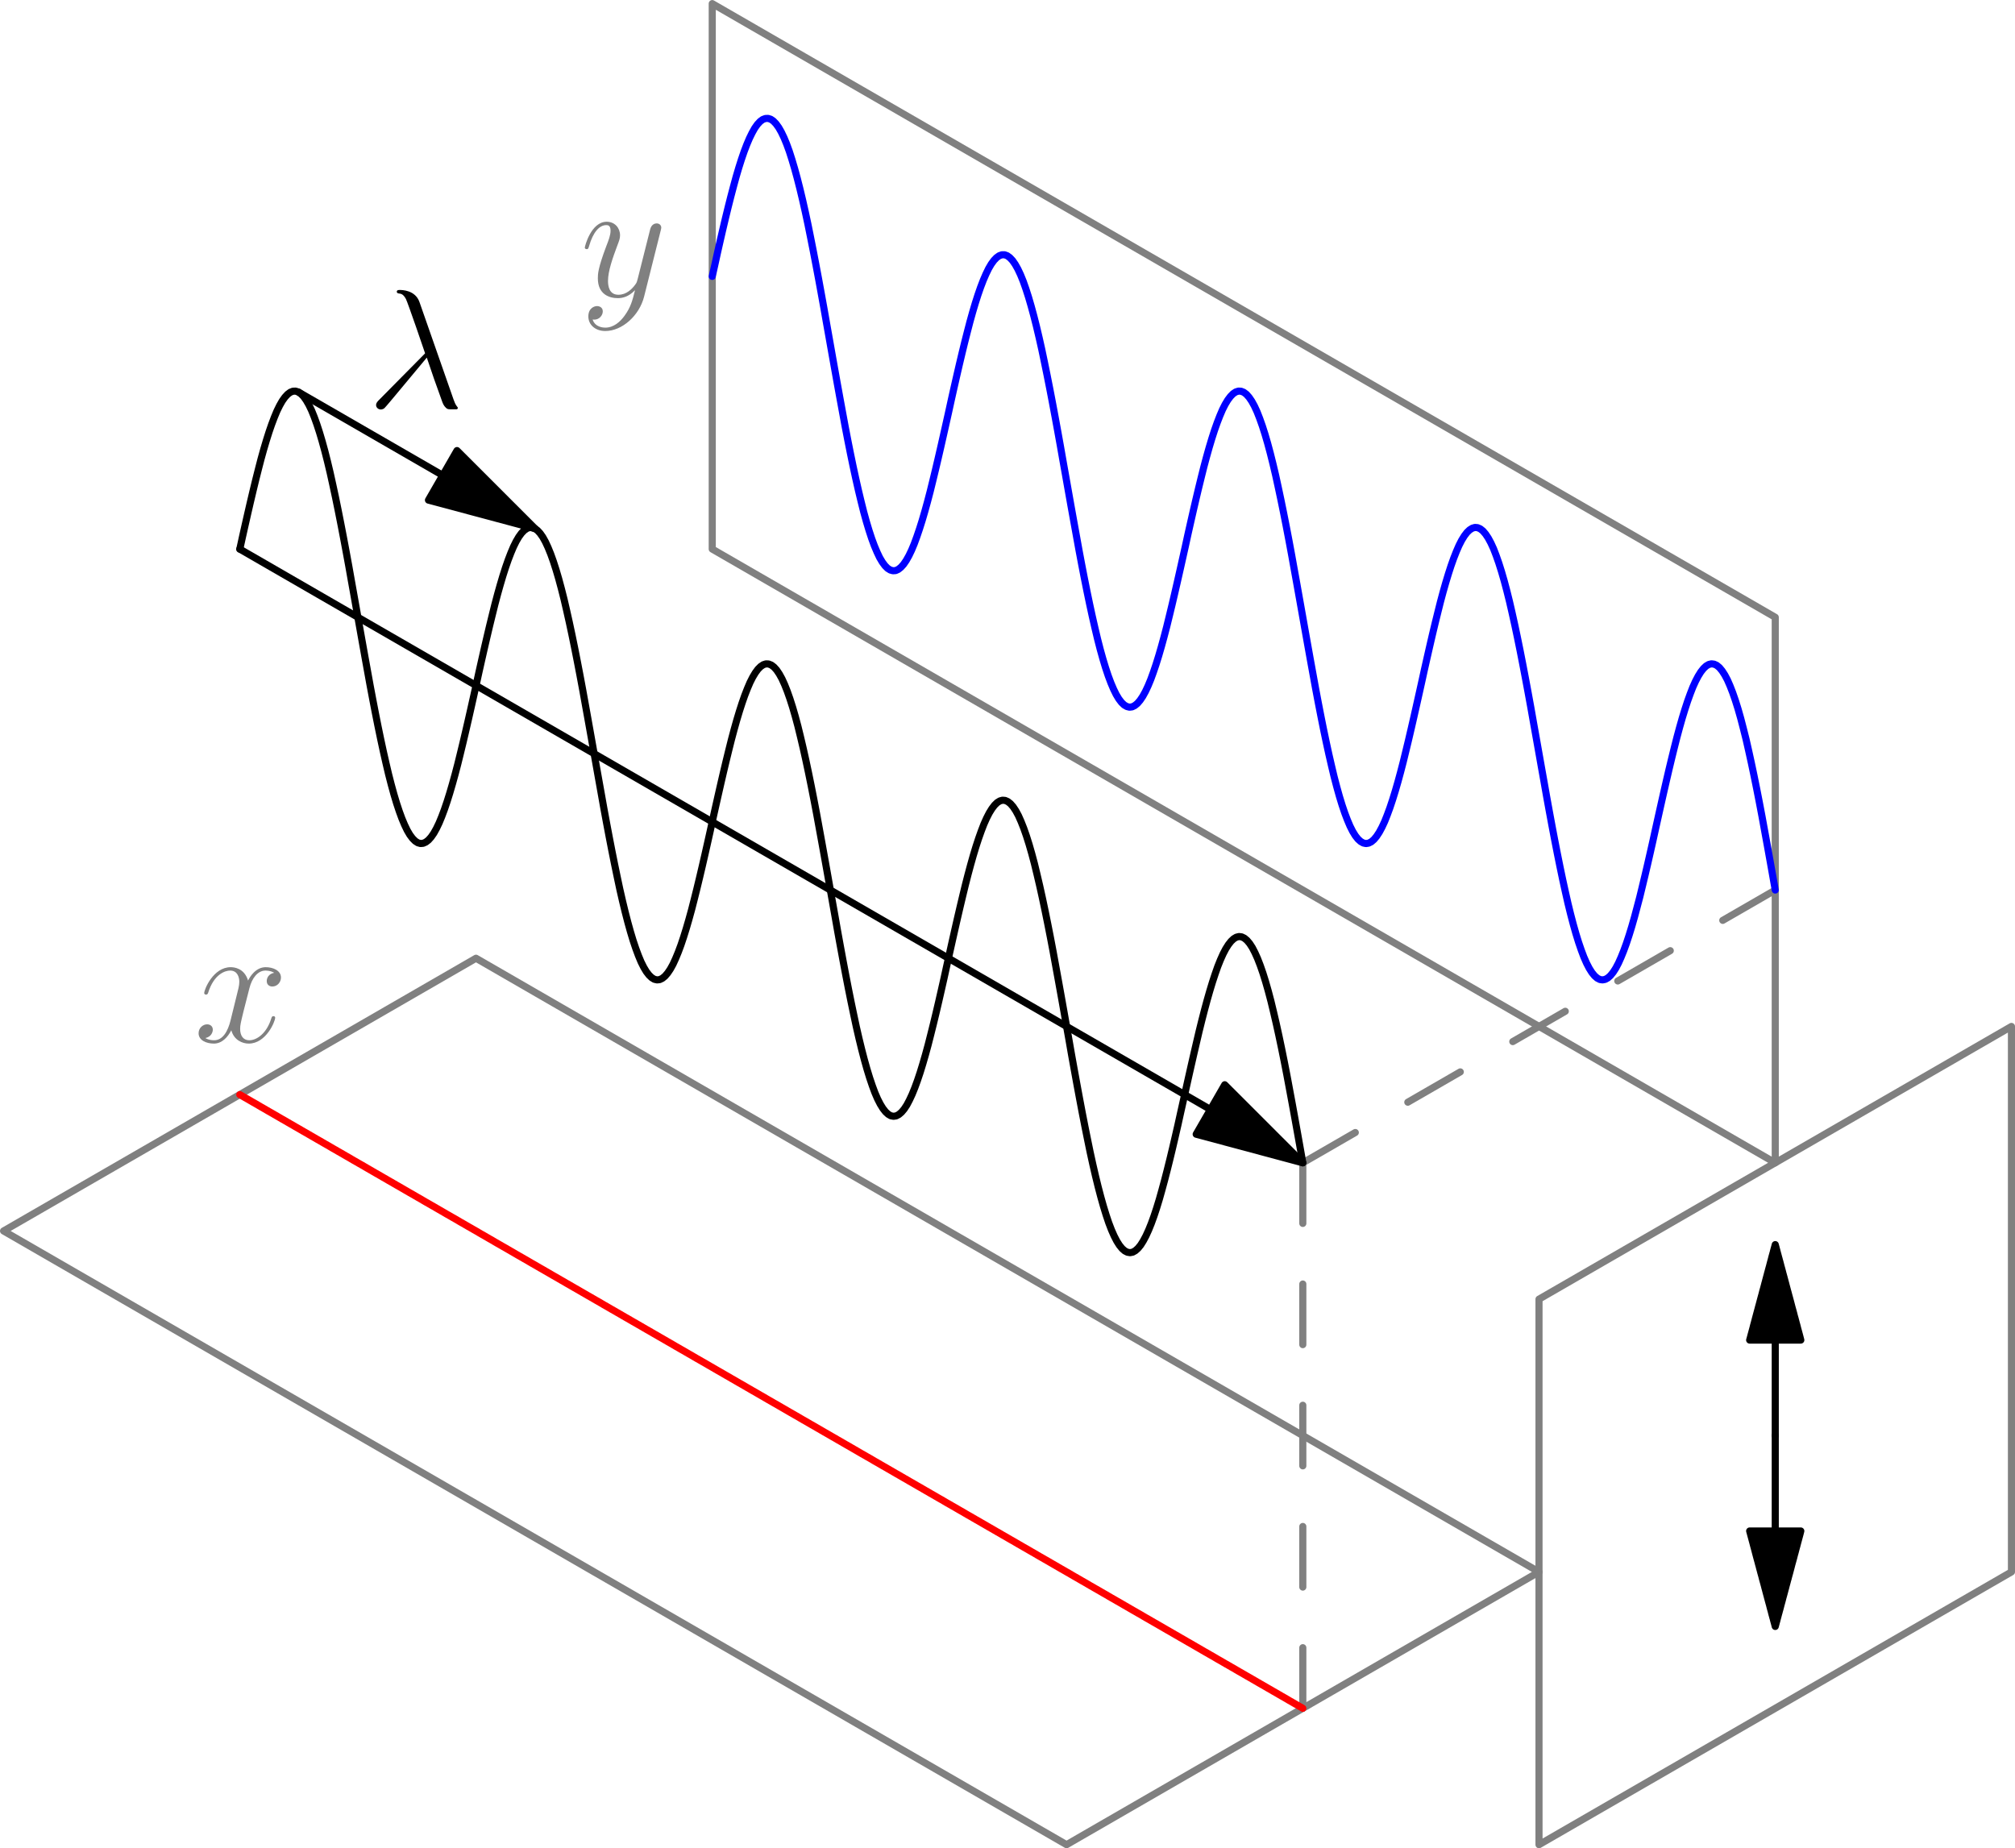 <?xml version="1.0" encoding="UTF-8"?>
<svg xmlns="http://www.w3.org/2000/svg" xmlns:xlink="http://www.w3.org/1999/xlink" width="141.73pt" height="130.01pt" viewBox="0 0 141.73 130.01" version="1.1">
<defs>
<clipPath id="clip1">
  <path d="M 0 67 L 109 67 L 109 130.012 L 0 130.012 Z M 0 67 "/>
</clipPath>
<clipPath id="clip2">
  <path d="M 108 71 L 141.73 71 L 141.73 130.012 L 108 130.012 Z M 108 71 "/>
</clipPath>
</defs>
<g id="surface1">
<path style="fill:none;stroke-width:5;stroke-linecap:round;stroke-linejoin:round;stroke:rgb(50%,50%,50%);stroke-opacity:1;stroke-miterlimit:10;" d="M 500.977 913.85 L 1248.672 482.131 L 1248.672 865.881 L 500.977 1297.561 Z M 500.977 913.85 " transform="matrix(0.1,0,0,-0.1,0,130.01)"/>
<g clip-path="url(#clip1)" clip-rule="nonzero">
<path style="fill:none;stroke-width:5;stroke-linecap:round;stroke-linejoin:round;stroke:rgb(50%,50%,50%);stroke-opacity:1;stroke-miterlimit:10;" d="M 334.805 626.038 L 1082.5 194.358 L 750.195 2.483 L 2.5 434.202 Z M 334.805 626.038 " transform="matrix(0.1,0,0,-0.1,0,130.01)"/>
</g>
<path style="fill:none;stroke-width:5;stroke-linecap:round;stroke-linejoin:round;stroke:rgb(50%,50%,50%);stroke-opacity:1;stroke-dasharray:42.636,42.636;stroke-miterlimit:10;" d="M 916.367 98.42 L 916.367 482.131 " transform="matrix(0.1,0,0,-0.1,0,130.01)"/>
<path style="fill:none;stroke-width:5;stroke-linecap:round;stroke-linejoin:round;stroke:rgb(50%,50%,50%);stroke-opacity:1;stroke-dasharray:42.636,42.636;stroke-miterlimit:10;" d="M 1248.672 674.006 L 916.367 482.131 " transform="matrix(0.1,0,0,-0.1,0,130.01)"/>
<path style="fill:none;stroke-width:5;stroke-linecap:round;stroke-linejoin:round;stroke:rgb(0%,0%,0%);stroke-opacity:1;stroke-miterlimit:10;" d="M 311.406 965.725 L 210.195 1024.162 " transform="matrix(0.1,0,0,-0.1,0,130.01)"/>
<path style="fill-rule:nonzero;fill:rgb(0%,0%,0%);fill-opacity:1;stroke-width:5;stroke-linecap:round;stroke-linejoin:round;stroke:rgb(0%,0%,0%);stroke-opacity:1;stroke-miterlimit:10;" d="M 376.367 928.225 L 321.445 983.147 L 301.367 948.303 Z M 376.367 928.225 " transform="matrix(0.1,0,0,-0.1,0,130.01)"/>
<path style=" stroke:none;fill-rule:nonzero;fill:rgb(0%,0%,0%);fill-opacity:1;" d="M 29.504 21.246 C 29.207 20.398 28.266 20.398 28.113 20.398 C 28.039 20.398 27.91 20.398 27.91 20.52 C 27.91 20.613 27.98 20.625 28.039 20.641 C 28.219 20.66 28.363 20.688 28.551 21.031 C 28.672 21.258 29.898 24.824 29.898 24.848 C 29.898 24.859 29.887 24.871 29.793 24.965 L 26.691 28.102 C 26.551 28.242 26.453 28.34 26.453 28.496 C 26.453 28.66 26.598 28.805 26.789 28.805 C 26.836 28.805 26.965 28.781 27.039 28.711 C 27.23 28.531 28.934 26.445 30.02 25.156 C 30.328 26.086 30.711 27.184 31.078 28.184 C 31.141 28.363 31.199 28.531 31.367 28.688 C 31.484 28.793 31.508 28.793 31.844 28.793 L 32.07 28.793 C 32.117 28.793 32.199 28.793 32.199 28.695 C 32.199 28.648 32.188 28.637 32.141 28.59 C 32.035 28.461 31.949 28.242 31.902 28.102 L 29.504 21.246 "/>
<path style=" stroke:none;fill-rule:nonzero;fill:rgb(50%,50%,50%);fill-opacity:1;" d="M 19.285 68.43 C 18.902 68.5 18.762 68.785 18.762 69.012 C 18.762 69.301 18.988 69.395 19.152 69.395 C 19.512 69.395 19.762 69.086 19.762 68.762 C 19.762 68.262 19.191 68.035 18.691 68.035 C 17.961 68.035 17.559 68.75 17.449 68.977 C 17.176 68.082 16.438 68.035 16.223 68.035 C 15.004 68.035 14.363 69.598 14.363 69.859 C 14.363 69.906 14.41 69.965 14.492 69.965 C 14.59 69.965 14.613 69.895 14.637 69.848 C 15.043 68.523 15.84 68.273 16.188 68.273 C 16.723 68.273 16.832 68.777 16.832 69.062 C 16.832 69.324 16.758 69.598 16.613 70.168 L 16.211 71.801 C 16.031 72.52 15.684 73.176 15.055 73.176 C 14.996 73.176 14.695 73.176 14.445 73.02 C 14.875 72.934 14.969 72.578 14.969 72.434 C 14.969 72.195 14.793 72.055 14.566 72.055 C 14.277 72.055 13.969 72.305 13.969 72.684 C 13.969 73.184 14.527 73.41 15.043 73.41 C 15.613 73.41 16.02 72.957 16.27 72.473 C 16.461 73.176 17.059 73.41 17.496 73.41 C 18.715 73.41 19.355 71.852 19.355 71.59 C 19.355 71.527 19.309 71.48 19.238 71.48 C 19.129 71.48 19.117 71.543 19.082 71.637 C 18.762 72.684 18.07 73.176 17.535 73.176 C 17.117 73.176 16.891 72.863 16.891 72.375 C 16.891 72.113 16.938 71.922 17.129 71.137 L 17.543 69.516 C 17.723 68.801 18.129 68.273 18.676 68.273 C 18.699 68.273 19.035 68.273 19.285 68.43 "/>
<path style=" stroke:none;fill-rule:nonzero;fill:rgb(50%,50%,50%);fill-opacity:1;" d="M 43.945 22.188 C 43.625 22.641 43.16 23.047 42.574 23.047 C 42.434 23.047 41.859 23.023 41.684 22.477 C 41.719 22.484 41.777 22.484 41.801 22.484 C 42.16 22.484 42.398 22.176 42.398 21.902 C 42.398 21.629 42.172 21.531 41.992 21.531 C 41.801 21.531 41.383 21.676 41.383 22.258 C 41.383 22.867 41.895 23.285 42.574 23.285 C 43.77 23.285 44.973 22.188 45.305 20.863 L 46.473 16.215 C 46.484 16.156 46.512 16.086 46.512 16.016 C 46.512 15.836 46.367 15.715 46.188 15.715 C 46.082 15.715 45.832 15.762 45.734 16.121 L 44.852 19.625 C 44.793 19.84 44.793 19.863 44.699 19.996 C 44.461 20.328 44.066 20.734 43.496 20.734 C 42.824 20.734 42.766 20.078 42.766 19.758 C 42.766 19.074 43.09 18.16 43.41 17.301 C 43.543 16.953 43.613 16.785 43.613 16.551 C 43.613 16.047 43.254 15.598 42.672 15.598 C 41.574 15.598 41.133 17.324 41.133 17.422 C 41.133 17.469 41.184 17.527 41.266 17.527 C 41.371 17.527 41.383 17.48 41.434 17.312 C 41.719 16.312 42.172 15.836 42.637 15.836 C 42.742 15.836 42.945 15.836 42.945 16.227 C 42.945 16.535 42.816 16.883 42.637 17.336 C 42.051 18.898 42.051 19.293 42.051 19.578 C 42.051 20.711 42.863 20.973 43.457 20.973 C 43.805 20.973 44.234 20.863 44.652 20.422 L 44.66 20.438 C 44.484 21.141 44.363 21.605 43.945 22.188 "/>
<path style="fill:none;stroke-width:5;stroke-linecap:round;stroke-linejoin:round;stroke:rgb(100%,0%,0%);stroke-opacity:1;stroke-miterlimit:10;" d="M 168.672 530.1 L 170.508 529.045 L 172.383 527.952 L 174.258 526.897 L 178.008 524.709 L 179.883 523.655 L 181.758 522.561 L 183.594 521.467 L 185.469 520.413 L 189.219 518.225 L 191.094 517.17 L 192.969 516.077 L 194.805 515.022 L 198.555 512.834 L 200.43 511.78 L 204.18 509.592 L 206.055 508.538 L 207.891 507.444 L 209.766 506.389 L 213.516 504.202 L 215.391 503.147 L 219.141 500.959 L 220.977 499.905 L 222.852 498.811 L 224.727 497.756 L 228.477 495.569 L 230.352 494.514 L 232.227 493.42 L 234.062 492.327 L 235.938 491.272 L 237.812 490.178 L 239.688 489.123 L 243.438 486.936 L 245.312 485.881 L 247.148 484.788 L 249.023 483.694 L 250.898 482.639 L 252.773 481.545 L 254.648 480.491 L 258.398 478.303 L 260.234 477.248 L 263.984 475.061 L 265.859 474.006 L 269.609 471.819 L 271.484 470.764 L 273.32 469.67 L 275.195 468.616 L 278.945 466.428 L 280.82 465.373 L 284.57 463.186 L 286.406 462.131 L 288.281 461.038 L 290.156 459.983 L 293.906 457.795 L 295.781 456.741 L 297.617 455.647 L 299.492 454.553 L 301.367 453.498 L 303.242 452.405 L 305.117 451.35 L 308.867 449.163 L 310.703 448.108 L 314.453 445.92 L 316.328 444.866 L 318.203 443.772 L 320.078 442.717 L 321.953 441.623 L 323.789 440.53 L 325.664 439.475 L 329.414 437.288 L 331.289 436.233 L 333.164 435.139 L 335.039 434.084 L 336.875 432.991 L 338.75 431.897 L 340.625 430.842 L 344.375 428.655 L 346.25 427.6 L 348.086 426.506 L 349.961 425.413 L 351.836 424.358 L 353.711 423.264 L 355.586 422.209 L 359.336 420.022 L 361.172 418.967 L 364.922 416.78 L 366.797 415.725 L 368.672 414.631 L 370.547 413.577 L 372.383 412.483 L 374.258 411.389 L 376.133 410.334 L 379.883 408.147 L 381.758 407.092 L 383.633 405.998 L 385.469 404.944 L 389.219 402.756 L 391.094 401.702 L 394.844 399.514 L 396.719 398.459 L 398.555 397.366 L 400.43 396.311 L 404.18 394.123 L 406.055 393.069 L 409.805 390.881 L 411.641 389.827 L 413.516 388.733 L 415.391 387.678 L 419.141 385.491 L 421.016 384.436 L 422.891 383.342 L 424.727 382.248 L 426.602 381.194 L 430.352 379.006 L 432.227 377.952 L 434.102 376.858 L 435.938 375.803 L 439.688 373.616 L 441.562 372.561 L 445.312 370.373 L 447.188 369.319 L 449.062 368.225 L 450.898 367.17 L 454.648 364.983 L 456.523 363.928 L 460.273 361.741 L 462.148 360.686 L 463.984 359.592 L 465.859 358.538 L 469.609 356.35 L 471.484 355.295 L 473.359 354.202 L 475.195 353.108 L 477.07 352.053 L 478.945 350.959 L 480.82 349.905 L 484.57 347.717 L 486.445 346.663 L 488.281 345.569 L 490.156 344.475 L 492.031 343.42 L 493.906 342.327 L 495.781 341.272 L 499.531 339.084 L 501.367 338.03 L 505.117 335.842 L 506.992 334.788 L 510.742 332.6 L 512.617 331.545 L 514.453 330.452 L 516.328 329.397 L 520.078 327.209 L 521.953 326.155 L 525.703 323.967 L 527.539 322.913 L 529.414 321.819 L 531.289 320.764 L 535.039 318.577 L 536.914 317.522 L 538.75 316.428 L 540.625 315.334 L 542.5 314.28 L 544.375 313.186 L 546.25 312.131 L 550 309.944 L 551.836 308.889 L 555.586 306.702 L 557.461 305.647 L 559.336 304.553 L 561.211 303.498 L 563.047 302.405 L 564.922 301.311 L 566.797 300.256 L 570.547 298.069 L 572.422 297.014 L 574.297 295.92 L 576.133 294.866 L 579.883 292.678 L 581.758 291.623 L 585.508 289.436 L 587.383 288.381 L 589.219 287.288 L 591.094 286.233 L 594.844 284.045 L 596.719 282.991 L 600.469 280.803 L 602.305 279.748 L 606.055 277.561 L 607.93 276.506 L 609.805 275.413 L 611.68 274.358 L 613.555 273.264 L 615.391 272.17 L 617.266 271.116 L 621.016 268.928 L 622.891 267.873 L 624.766 266.78 L 626.602 265.725 L 630.352 263.538 L 632.227 262.483 L 635.977 260.295 L 637.852 259.241 L 639.688 258.147 L 641.562 257.092 L 645.312 254.905 L 647.188 253.85 L 650.938 251.662 L 652.812 250.608 L 654.648 249.514 L 656.523 248.459 L 660.273 246.272 L 662.148 245.217 L 664.023 244.123 L 665.859 243.03 L 667.734 241.975 L 669.609 240.881 L 671.484 239.827 L 675.234 237.639 L 677.109 236.584 L 678.945 235.491 L 680.82 234.397 L 682.695 233.342 L 686.445 231.155 L 688.32 230.1 L 690.195 229.006 L 692.031 227.952 L 695.781 225.764 L 697.656 224.709 L 701.406 222.522 L 703.281 221.467 L 705.117 220.373 L 706.992 219.319 L 710.742 217.131 L 712.617 216.077 L 716.367 213.889 L 718.203 212.834 L 720.078 211.741 L 721.953 210.686 L 725.703 208.498 L 727.578 207.444 L 729.414 206.35 L 731.289 205.256 L 733.164 204.202 L 735.039 203.108 L 736.914 202.053 L 740.664 199.866 L 742.5 198.811 L 746.25 196.623 L 748.125 195.569 L 750 194.475 L 751.875 193.42 L 753.711 192.327 L 755.586 191.233 L 757.461 190.178 L 761.211 187.991 L 763.086 186.936 L 764.961 185.842 L 766.797 184.748 L 768.672 183.694 L 770.547 182.6 L 772.422 181.545 L 776.172 179.358 L 778.047 178.303 L 779.883 177.209 L 781.758 176.116 L 783.633 175.061 L 785.508 173.967 L 787.383 172.912 L 791.133 170.725 L 792.969 169.67 L 796.719 167.483 L 798.594 166.428 L 800.469 165.334 L 802.344 164.28 L 804.18 163.186 L 806.055 162.092 L 807.93 161.037 L 811.68 158.85 L 813.555 157.795 L 815.43 156.702 L 817.266 155.647 L 821.016 153.459 L 822.891 152.405 L 826.641 150.217 L 828.516 149.162 L 830.352 148.069 L 832.227 147.014 L 835.977 144.827 L 837.852 143.772 L 841.602 141.584 L 843.438 140.53 L 847.188 138.342 L 849.062 137.287 L 850.938 136.194 L 852.812 135.139 L 854.688 134.045 L 856.523 132.952 L 858.398 131.897 L 862.148 129.709 L 864.023 128.655 L 865.898 127.561 L 867.773 126.506 L 869.609 125.412 L 871.484 124.319 L 873.359 123.264 L 877.109 121.077 L 878.984 120.022 L 880.859 118.928 L 882.695 117.873 L 886.445 115.686 L 888.32 114.631 L 892.07 112.444 L 893.945 111.389 L 895.781 110.295 L 897.656 109.241 L 901.406 107.053 L 903.281 105.998 L 905.156 104.905 L 906.992 103.811 L 908.867 102.756 L 910.742 101.662 L 912.617 100.608 L 916.367 98.42 " transform="matrix(0.1,0,0,-0.1,0,130.01)"/>
<path style="fill:none;stroke-width:5;stroke-linecap:round;stroke-linejoin:round;stroke:rgb(0%,0%,100%);stroke-opacity:1;stroke-miterlimit:10;" d="M 500.977 1105.686 L 502.852 1114.084 L 504.688 1122.444 L 506.562 1130.725 L 508.438 1138.85 L 510.312 1146.78 L 512.188 1154.475 L 514.062 1161.897 L 515.938 1169.006 L 517.773 1175.764 L 519.648 1182.131 L 521.523 1188.03 L 523.398 1193.498 L 525.273 1198.42 L 527.148 1202.834 L 529.023 1206.662 L 530.859 1209.944 L 532.734 1212.6 L 534.609 1214.631 L 536.484 1216.037 L 538.359 1216.741 L 540.234 1216.819 L 542.109 1216.233 L 543.945 1214.983 L 545.82 1213.03 L 547.695 1210.452 L 549.57 1207.17 L 551.445 1203.264 L 553.32 1198.733 L 555.195 1193.577 L 557.031 1187.834 L 558.906 1181.506 L 560.781 1174.631 L 562.656 1167.248 L 564.531 1159.397 L 566.406 1151.077 L 568.281 1142.327 L 570.117 1133.225 L 571.992 1123.772 L 573.867 1114.006 L 575.742 1104.045 L 577.617 1093.811 L 579.492 1083.459 L 581.328 1072.991 L 583.203 1062.444 L 585.078 1051.858 L 586.953 1041.311 L 588.828 1030.842 L 590.703 1020.491 L 592.578 1010.295 L 594.414 1000.334 L 596.289 990.608 L 598.164 981.194 L 600.039 972.131 L 601.914 963.459 L 603.789 955.178 L 605.664 947.366 L 607.5 940.022 L 609.375 933.225 L 611.25 926.975 L 613.125 921.272 L 615 916.194 L 616.875 911.741 L 618.711 907.873 L 620.586 904.709 L 622.461 902.17 L 624.336 900.295 L 626.211 899.123 L 628.086 898.616 L 629.961 898.733 L 631.797 899.553 L 633.672 901.038 L 635.547 903.108 L 637.422 905.842 L 639.297 909.163 L 641.172 913.069 L 643.047 917.561 L 644.883 922.561 L 646.758 928.069 L 648.633 934.006 L 650.508 940.413 L 652.383 947.209 L 654.258 954.358 L 656.094 961.819 L 657.969 969.553 L 659.844 977.522 L 661.719 985.647 L 663.594 993.928 L 665.469 1002.288 L 667.344 1010.686 L 669.18 1019.084 L 671.055 1027.444 L 672.93 1035.686 L 674.805 1043.811 L 676.68 1051.702 L 678.555 1059.397 L 680.43 1066.78 L 682.266 1073.85 L 684.141 1080.569 L 686.016 1086.897 L 687.891 1092.756 L 689.766 1098.147 L 691.641 1103.03 L 693.516 1107.366 L 695.352 1111.155 L 697.227 1114.358 L 699.102 1116.936 L 700.977 1118.889 L 702.852 1120.217 L 704.727 1120.881 L 706.602 1120.881 L 708.438 1120.217 L 710.312 1118.85 L 712.188 1116.858 L 714.062 1114.162 L 715.938 1110.842 L 717.812 1106.858 L 719.688 1102.248 L 721.523 1097.053 L 723.398 1091.233 L 725.273 1084.827 L 727.148 1077.912 L 729.023 1070.491 L 730.898 1062.561 L 732.773 1054.202 L 734.609 1045.412 L 736.484 1036.233 L 738.359 1026.78 L 740.234 1017.014 L 742.109 1006.975 L 743.984 996.741 L 745.859 986.35 L 747.695 975.881 L 749.57 965.334 L 751.445 954.748 L 753.32 944.202 L 755.195 933.772 L 757.07 923.42 L 758.906 913.264 L 760.781 903.303 L 762.656 893.616 L 764.531 884.241 L 766.406 875.217 L 768.281 866.584 L 770.156 858.342 L 771.992 850.608 L 773.867 843.303 L 775.742 836.584 L 777.617 830.373 L 779.492 824.748 L 781.367 819.748 L 783.242 815.334 L 785.078 811.584 L 786.953 808.459 L 788.828 805.998 L 790.703 804.202 L 792.578 803.108 L 794.453 802.639 L 796.328 802.873 L 798.164 803.772 L 800.039 805.295 L 801.914 807.483 L 803.789 810.256 L 805.664 813.655 L 807.539 817.639 L 809.414 822.17 L 811.25 827.209 L 813.125 832.756 L 815 838.772 L 816.875 845.217 L 818.75 852.053 L 820.625 859.241 L 822.461 866.741 L 824.336 874.475 L 826.211 882.483 L 828.086 890.647 L 829.961 898.928 L 831.836 907.288 L 833.711 915.686 L 835.547 924.123 L 837.422 932.444 L 839.297 940.686 L 841.172 948.772 L 843.047 956.663 L 844.922 964.319 L 846.758 971.663 L 848.633 978.694 L 850.508 985.373 L 852.383 991.623 L 854.258 997.444 L 856.133 1002.756 L 858.008 1007.6 L 859.844 1011.897 L 861.719 1015.608 L 863.594 1018.733 L 865.469 1021.233 L 867.344 1023.147 L 869.219 1024.397 L 871.094 1024.983 L 872.93 1024.905 L 874.805 1024.162 L 876.68 1022.756 L 878.555 1020.647 L 880.43 1017.913 L 882.305 1014.514 L 884.18 1010.452 L 886.016 1005.764 L 887.891 1000.491 L 889.766 994.631 L 891.641 988.186 L 893.516 981.194 L 895.391 973.694 L 897.266 965.725 L 899.102 957.288 L 900.977 948.459 L 902.852 939.28 L 904.727 929.788 L 906.602 919.983 L 908.477 909.905 L 910.312 899.67 L 912.188 889.28 L 914.062 878.772 L 915.938 868.225 L 917.812 857.639 L 919.688 847.131 L 921.562 836.663 L 923.438 826.35 L 925.273 816.233 L 927.148 806.311 L 929.023 796.663 L 930.898 787.288 L 932.773 778.303 L 934.648 769.709 L 936.523 761.545 L 938.359 753.811 L 940.234 746.623 L 942.109 739.905 L 943.984 733.772 L 945.859 728.225 L 947.734 723.303 L 949.57 718.967 L 951.445 715.256 L 953.32 712.209 L 955.195 709.827 L 957.07 708.147 L 958.945 707.092 L 960.82 706.702 L 962.656 707.014 L 964.531 707.952 L 966.406 709.553 L 968.281 711.819 L 970.156 714.67 L 972.031 718.147 L 973.906 722.17 L 975.742 726.78 L 977.617 731.858 L 979.492 737.483 L 981.367 743.538 L 983.242 750.022 L 985.117 756.897 L 986.992 764.123 L 988.828 771.663 L 990.703 779.436 L 992.578 787.444 L 994.453 795.608 L 996.328 803.928 L 998.203 812.288 L 1000.078 820.725 L 1001.914 829.123 L 1003.789 837.444 L 1005.664 845.647 L 1007.539 853.733 L 1009.414 861.584 L 1011.289 869.202 L 1013.125 876.545 L 1015 883.538 L 1016.875 890.139 L 1018.75 896.35 L 1020.625 902.131 L 1022.5 907.405 L 1024.375 912.17 L 1026.211 916.389 L 1028.086 920.061 L 1029.961 923.108 L 1031.836 925.569 L 1033.711 927.366 L 1035.586 928.538 L 1037.422 929.084 L 1039.297 928.928 L 1041.172 928.108 L 1043.047 926.623 L 1044.922 924.436 L 1046.797 921.623 L 1048.672 918.147 L 1050.547 914.045 L 1052.383 909.28 L 1054.258 903.928 L 1056.133 897.991 L 1058.008 891.506 L 1059.883 884.436 L 1061.758 876.897 L 1063.594 868.889 L 1065.469 860.413 L 1067.344 851.545 L 1069.219 842.327 L 1071.094 832.756 L 1072.969 822.913 L 1074.844 812.873 L 1076.719 802.6 L 1078.555 792.17 L 1080.43 781.663 L 1082.305 771.116 L 1084.18 760.53 L 1086.055 750.022 L 1087.891 739.592 L 1089.766 729.28 L 1091.641 719.163 L 1093.516 709.28 L 1095.391 699.67 L 1097.266 690.373 L 1099.141 681.389 L 1101.016 672.834 L 1102.852 664.709 L 1104.727 657.053 L 1106.602 649.905 L 1108.477 643.264 L 1110.352 637.209 L 1112.227 631.741 L 1114.062 626.858 L 1115.938 622.6 L 1117.812 618.967 L 1119.688 615.998 L 1121.562 613.694 L 1123.438 612.053 L 1125.312 611.077 L 1127.148 610.803 L 1129.023 611.155 L 1130.898 612.17 L 1132.773 613.85 L 1134.648 616.155 L 1136.523 619.084 L 1138.398 622.639 L 1140.234 626.741 L 1142.109 631.389 L 1143.984 636.545 L 1145.859 642.209 L 1147.734 648.303 L 1149.609 654.866 L 1151.445 661.78 L 1153.359 669.006 L 1155.195 676.584 L 1157.07 684.397 L 1158.945 692.405 L 1160.82 700.608 L 1162.695 708.928 L 1164.531 717.288 L 1166.406 725.725 L 1168.281 734.123 L 1170.156 742.444 L 1172.031 750.647 L 1173.906 758.694 L 1175.781 766.506 L 1177.656 774.123 L 1179.492 781.389 L 1181.367 788.342 L 1183.242 794.944 L 1185.117 801.077 L 1186.992 806.819 L 1188.867 812.014 L 1190.703 816.741 L 1192.578 820.881 L 1194.453 824.475 L 1196.328 827.483 L 1198.203 829.866 L 1200.078 831.623 L 1201.953 832.717 L 1203.789 833.147 L 1205.664 832.913 L 1207.539 832.053 L 1209.414 830.491 L 1211.289 828.225 L 1213.164 825.334 L 1215.039 821.819 L 1216.875 817.6 L 1218.75 812.795 L 1220.625 807.366 L 1222.5 801.389 L 1224.375 794.788 L 1226.211 787.717 L 1228.125 780.1 L 1229.961 772.014 L 1231.836 763.498 L 1233.711 754.592 L 1235.586 745.334 L 1237.461 735.764 L 1239.336 725.881 L 1241.172 715.803 L 1243.047 705.53 L 1244.922 695.1 L 1246.797 684.592 L 1248.672 674.006 " transform="matrix(0.1,0,0,-0.1,0,130.01)"/>
<path style="fill:none;stroke-width:5;stroke-linecap:round;stroke-linejoin:round;stroke:rgb(0%,0%,0%);stroke-opacity:1;stroke-miterlimit:10;" d="M 168.672 913.85 L 170.508 922.248 L 172.383 930.608 L 174.258 938.85 L 176.133 946.975 L 178.008 954.905 L 179.883 962.639 L 181.758 970.061 L 183.594 977.17 L 185.469 983.928 L 187.344 990.256 L 189.219 996.194 L 191.094 1001.623 L 192.969 1006.584 L 194.805 1010.998 L 196.68 1014.827 L 198.555 1018.108 L 200.43 1020.725 L 202.305 1022.756 L 204.18 1024.162 L 206.055 1024.905 L 207.891 1024.983 L 209.766 1024.397 L 211.641 1023.108 L 213.516 1021.194 L 215.391 1018.577 L 217.266 1015.334 L 219.141 1011.428 L 220.977 1006.897 L 222.852 1001.702 L 224.727 995.959 L 226.602 989.631 L 228.477 982.795 L 230.352 975.413 L 232.227 967.522 L 234.062 959.202 L 235.938 950.491 L 237.812 941.35 L 239.688 931.897 L 241.562 922.17 L 243.438 912.17 L 245.312 901.975 L 247.148 891.584 L 249.023 881.116 L 250.898 870.569 L 252.773 859.983 L 254.648 849.436 L 256.523 838.967 L 258.398 828.616 L 260.234 818.459 L 262.109 808.498 L 263.984 798.772 L 265.859 789.358 L 267.734 780.295 L 269.609 771.584 L 271.484 763.303 L 273.32 755.491 L 275.195 748.186 L 277.07 741.35 L 278.945 735.1 L 280.82 729.436 L 282.695 724.319 L 284.57 719.866 L 286.406 716.038 L 288.281 712.834 L 290.156 710.334 L 292.031 708.459 L 293.906 707.248 L 295.781 706.741 L 297.617 706.897 L 299.492 707.717 L 301.367 709.163 L 303.242 711.272 L 305.117 713.967 L 306.992 717.327 L 308.867 721.233 L 310.703 725.686 L 312.578 730.686 L 314.453 736.194 L 316.328 742.17 L 318.203 748.577 L 320.078 755.334 L 321.953 762.483 L 323.789 769.944 L 325.664 777.678 L 327.539 785.647 L 329.414 793.772 L 331.289 802.053 L 333.164 810.413 L 335.039 818.85 L 336.875 827.248 L 338.75 835.608 L 340.625 843.85 L 342.5 851.936 L 344.375 859.866 L 346.25 867.522 L 348.086 874.944 L 349.961 882.014 L 351.836 888.694 L 353.711 895.022 L 355.586 900.881 L 357.461 906.272 L 359.336 911.155 L 361.172 915.491 L 363.047 919.28 L 364.922 922.483 L 366.797 925.061 L 368.672 927.014 L 370.547 928.342 L 372.383 929.006 L 374.258 929.006 L 376.133 928.342 L 378.008 927.014 L 379.883 924.983 L 381.758 922.327 L 383.633 918.967 L 385.469 915.022 L 387.344 910.413 L 389.219 905.178 L 391.094 899.358 L 392.969 892.991 L 394.844 886.038 L 396.719 878.616 L 398.555 870.686 L 400.43 862.327 L 402.305 853.538 L 404.18 844.397 L 406.055 834.905 L 407.93 825.139 L 409.805 815.1 L 411.641 804.905 L 413.516 794.514 L 415.391 784.006 L 421.016 752.366 L 422.891 741.897 L 424.727 731.545 L 426.602 721.389 L 428.477 711.467 L 430.352 701.78 L 432.227 692.405 L 434.102 683.381 L 435.938 674.709 L 437.812 666.506 L 439.688 658.733 L 441.562 651.467 L 443.438 644.709 L 445.312 638.498 L 447.188 632.913 L 449.062 627.873 L 450.898 623.459 L 452.773 619.709 L 454.648 616.584 L 456.523 614.163 L 458.398 612.366 L 460.273 611.233 L 462.148 610.803 L 463.984 610.998 L 465.859 611.897 L 467.734 613.42 L 469.609 615.608 L 471.484 618.381 L 473.359 621.78 L 475.195 625.764 L 477.07 630.295 L 478.945 635.334 L 480.82 640.92 L 482.695 646.936 L 484.57 653.381 L 486.445 660.178 L 488.281 667.366 L 490.156 674.866 L 492.031 682.639 L 493.906 690.608 L 495.781 698.772 L 497.656 707.053 L 499.531 715.452 L 501.367 723.85 L 503.242 732.248 L 505.117 740.569 L 506.992 748.811 L 508.867 756.897 L 510.742 764.788 L 512.617 772.444 L 514.453 779.788 L 516.328 786.819 L 518.203 793.498 L 520.078 799.748 L 521.953 805.569 L 523.828 810.92 L 525.703 815.725 L 527.539 820.022 L 529.414 823.733 L 531.289 826.858 L 533.164 829.397 L 535.039 831.272 L 536.914 832.522 L 538.75 833.108 L 540.625 833.03 L 542.5 832.288 L 544.375 830.881 L 546.25 828.811 L 548.125 826.038 L 550 822.639 L 551.836 818.616 L 553.711 813.928 L 555.586 808.616 L 557.461 802.756 L 559.336 796.311 L 561.211 789.319 L 563.047 781.819 L 564.922 773.85 L 566.797 765.452 L 568.672 756.623 L 570.547 747.444 L 572.422 737.913 L 574.297 728.108 L 576.133 718.069 L 578.008 707.795 L 579.883 697.405 L 581.758 686.936 L 583.633 676.35 L 587.383 655.256 L 589.219 644.827 L 591.094 634.514 L 592.969 624.358 L 594.844 614.436 L 596.719 604.788 L 598.594 595.452 L 600.469 586.467 L 602.305 577.834 L 604.18 569.67 L 606.055 561.975 L 607.93 554.748 L 609.805 548.069 L 611.68 541.936 L 613.555 536.389 L 615.391 531.428 L 617.266 527.092 L 619.141 523.42 L 621.016 520.373 L 622.891 517.991 L 624.766 516.272 L 626.602 515.217 L 628.477 514.866 L 630.352 515.139 L 632.227 516.116 L 634.102 517.717 L 635.977 519.944 L 637.852 522.795 L 639.688 526.272 L 641.562 530.295 L 643.438 534.905 L 645.312 540.022 L 647.188 545.608 L 649.062 551.702 L 650.938 558.186 L 652.812 565.061 L 654.648 572.288 L 656.523 579.788 L 658.398 587.561 L 660.273 595.569 L 662.148 603.772 L 664.023 612.053 L 665.859 620.452 L 669.609 637.248 L 671.484 645.569 L 673.359 653.811 L 675.234 661.858 L 677.109 669.748 L 678.945 677.327 L 680.82 684.67 L 682.695 691.663 L 684.57 698.303 L 686.445 704.514 L 688.32 710.256 L 690.195 715.53 L 692.031 720.295 L 693.906 724.514 L 695.781 728.186 L 697.656 731.233 L 699.531 733.694 L 701.406 735.53 L 703.281 736.702 L 705.117 737.209 L 706.992 737.053 L 708.867 736.233 L 710.742 734.748 L 712.617 732.6 L 714.492 729.788 L 716.367 726.311 L 718.203 722.17 L 720.078 717.444 L 721.953 712.092 L 723.828 706.155 L 725.703 699.631 L 727.578 692.6 L 729.414 685.022 L 731.289 677.014 L 733.164 668.538 L 735.039 659.67 L 736.914 650.452 L 738.789 640.92 L 740.664 631.077 L 742.5 620.998 L 744.375 610.725 L 746.25 600.334 L 748.125 589.827 L 750 579.241 L 751.875 568.694 L 753.711 558.147 L 755.586 547.717 L 757.461 537.444 L 759.336 527.327 L 761.211 517.405 L 763.086 507.795 L 764.961 498.498 L 766.797 489.553 L 768.672 480.998 L 770.547 472.873 L 772.422 465.217 L 774.297 458.069 L 776.172 451.428 L 778.047 445.334 L 779.883 439.866 L 781.758 434.983 L 783.633 430.725 L 785.508 427.092 L 787.383 424.123 L 789.258 421.819 L 791.133 420.178 L 792.969 419.241 L 794.844 418.928 L 796.719 419.28 L 798.594 420.334 L 800.469 422.014 L 802.344 424.319 L 804.18 427.248 L 806.055 430.764 L 807.93 434.866 L 809.805 439.514 L 811.68 444.67 L 813.555 450.334 L 815.43 456.467 L 817.266 462.991 L 819.141 469.905 L 821.016 477.17 L 822.891 484.709 L 824.766 492.522 L 826.641 500.569 L 828.516 508.733 L 830.352 517.053 L 835.977 542.248 L 837.852 550.569 L 839.727 558.772 L 841.602 566.819 L 843.438 574.67 L 845.312 582.248 L 847.188 589.553 L 849.062 596.506 L 850.938 603.069 L 852.812 609.241 L 854.688 614.944 L 856.523 620.178 L 858.398 624.866 L 860.273 629.045 L 862.148 632.639 L 864.023 635.608 L 865.898 637.991 L 867.773 639.748 L 869.609 640.842 L 871.484 641.311 L 873.359 641.077 L 875.234 640.178 L 877.109 638.616 L 878.984 636.389 L 880.859 633.498 L 882.695 629.944 L 884.57 625.764 L 886.445 620.92 L 888.32 615.53 L 890.195 609.514 L 892.07 602.952 L 893.945 595.842 L 895.781 588.225 L 897.656 580.178 L 899.531 571.663 L 901.406 562.756 L 903.281 553.498 L 905.156 543.889 L 906.992 534.045 L 908.867 523.928 L 910.742 513.655 L 912.617 503.225 L 914.492 492.717 L 916.367 482.131 " transform="matrix(0.1,0,0,-0.1,0,130.01)"/>
<path style="fill:none;stroke-width:5;stroke-linecap:round;stroke-linejoin:round;stroke:rgb(0%,0%,0%);stroke-opacity:1;stroke-miterlimit:10;" d="M 851.406 519.631 L 168.672 913.85 " transform="matrix(0.1,0,0,-0.1,0,130.01)"/>
<path style="fill-rule:nonzero;fill:rgb(0%,0%,0%);fill-opacity:1;stroke-width:5;stroke-linecap:round;stroke-linejoin:round;stroke:rgb(0%,0%,0%);stroke-opacity:1;stroke-miterlimit:10;" d="M 916.367 482.131 L 861.445 537.053 L 841.367 502.248 Z M 916.367 482.131 " transform="matrix(0.1,0,0,-0.1,0,130.01)"/>
<g clip-path="url(#clip2)" clip-rule="nonzero">
<path style="fill:none;stroke-width:5;stroke-linecap:round;stroke-linejoin:round;stroke:rgb(50%,50%,50%);stroke-opacity:1;stroke-miterlimit:10;" d="M 1414.805 194.358 L 1414.805 578.069 L 1082.5 386.233 L 1082.5 2.483 Z M 1414.805 194.358 " transform="matrix(0.1,0,0,-0.1,0,130.01)"/>
</g>
<path style="fill:none;stroke-width:5;stroke-linecap:round;stroke-linejoin:round;stroke:rgb(0%,0%,0%);stroke-opacity:1;stroke-miterlimit:10;" d="M 1248.672 357.444 L 1248.672 290.295 " transform="matrix(0.1,0,0,-0.1,0,130.01)"/>
<path style=" stroke:none;fill-rule:nonzero;fill:rgb(0%,0%,0%);fill-opacity:1;" d="M 124.867 87.551 L 124.863 87.559 L 124.863 87.566 L 124.855 87.59 L 124.848 87.629 L 124.84 87.652 L 124.832 87.68 L 124.816 87.742 L 124.805 87.781 L 124.797 87.82 L 124.781 87.863 L 124.758 87.957 L 124.742 88.012 L 124.73 88.066 L 124.715 88.125 L 124.695 88.188 L 124.68 88.25 L 124.66 88.316 L 124.641 88.387 L 124.621 88.461 L 124.582 88.617 L 124.559 88.699 L 124.535 88.785 L 124.488 88.965 L 124.465 89.059 L 124.41 89.254 L 124.383 89.355 L 124.355 89.461 L 124.324 89.57 L 124.297 89.68 L 124.266 89.793 L 124.203 90.027 L 124.172 90.148 L 124.137 90.273 L 124.105 90.398 L 124.07 90.527 L 124.035 90.66 L 123.996 90.793 L 123.926 91.066 L 123.887 91.207 L 123.809 91.496 L 123.73 91.793 L 123.688 91.945 L 123.648 92.098 L 123.605 92.254 L 123.477 92.734 L 123.391 93.062 L 123.344 93.23 L 123.301 93.402 L 123.16 93.918 L 123.113 94.098 L 123.066 94.266 L 126.664 94.266 L 126.621 94.098 L 126.574 93.918 L 126.434 93.402 L 126.391 93.23 L 126.344 93.062 L 126.258 92.734 L 126.211 92.574 L 126.172 92.414 L 126.129 92.254 L 126.086 92.098 L 126.043 91.945 L 126.004 91.793 L 125.926 91.496 L 125.848 91.207 L 125.809 91.066 L 125.773 90.93 L 125.734 90.793 L 125.664 90.527 L 125.629 90.398 L 125.598 90.273 L 125.562 90.148 L 125.531 90.027 L 125.469 89.793 L 125.438 89.68 L 125.406 89.57 L 125.379 89.461 L 125.352 89.355 L 125.324 89.254 L 125.27 89.059 L 125.246 88.965 L 125.199 88.785 L 125.176 88.699 L 125.152 88.617 L 125.133 88.539 L 125.109 88.461 L 125.09 88.387 L 125.07 88.316 L 125.055 88.25 L 125.035 88.188 L 125.02 88.125 L 125.004 88.066 L 124.988 88.012 L 124.977 87.957 L 124.965 87.91 L 124.949 87.863 L 124.938 87.82 L 124.93 87.781 L 124.918 87.742 L 124.902 87.68 L 124.895 87.652 L 124.887 87.629 L 124.879 87.59 L 124.871 87.578 L 124.871 87.566 L 124.867 87.559 L 124.867 87.551 "/>
<path style="fill:none;stroke-width:5;stroke-linecap:round;stroke-linejoin:round;stroke:rgb(0%,0%,0%);stroke-opacity:1;stroke-miterlimit:10;" d="M 1248.672 424.592 L 1248.633 424.514 L 1248.633 424.436 L 1248.555 424.202 L 1248.477 423.811 L 1248.398 423.577 L 1248.32 423.303 L 1248.164 422.678 L 1248.047 422.288 L 1247.969 421.897 L 1247.812 421.467 L 1247.578 420.53 L 1247.422 419.983 L 1247.305 419.436 L 1247.148 418.85 L 1246.953 418.225 L 1246.797 417.6 L 1246.602 416.936 L 1246.406 416.233 L 1246.211 415.491 L 1245.82 413.928 L 1245.586 413.108 L 1245.352 412.248 L 1244.883 410.452 L 1244.648 409.514 L 1244.102 407.561 L 1243.828 406.545 L 1243.555 405.491 L 1243.242 404.397 L 1242.969 403.303 L 1242.656 402.17 L 1242.031 399.827 L 1241.719 398.616 L 1241.367 397.366 L 1241.055 396.116 L 1240.703 394.827 L 1240.352 393.498 L 1239.961 392.17 L 1239.258 389.436 L 1238.867 388.03 L 1238.086 385.139 L 1237.305 382.17 L 1236.875 380.647 L 1236.484 379.123 L 1236.055 377.561 L 1234.766 372.756 L 1233.906 369.475 L 1233.438 367.795 L 1233.008 366.077 L 1231.602 360.92 L 1231.133 359.123 L 1230.664 357.444 L 1266.641 357.444 L 1266.211 359.123 L 1265.742 360.92 L 1264.336 366.077 L 1263.906 367.795 L 1263.438 369.475 L 1262.578 372.756 L 1262.109 374.358 L 1261.719 375.959 L 1261.289 377.561 L 1260.859 379.123 L 1260.43 380.647 L 1260.039 382.17 L 1259.258 385.139 L 1258.477 388.03 L 1258.086 389.436 L 1257.734 390.803 L 1257.344 392.17 L 1256.641 394.827 L 1256.289 396.116 L 1255.977 397.366 L 1255.625 398.616 L 1255.312 399.827 L 1254.688 402.17 L 1254.375 403.303 L 1254.062 404.397 L 1253.789 405.491 L 1253.516 406.545 L 1253.242 407.561 L 1252.695 409.514 L 1252.461 410.452 L 1251.992 412.248 L 1251.758 413.108 L 1251.523 413.928 L 1251.328 414.709 L 1251.094 415.491 L 1250.898 416.233 L 1250.703 416.936 L 1250.547 417.6 L 1250.352 418.225 L 1250.195 418.85 L 1250.039 419.436 L 1249.883 419.983 L 1249.766 420.53 L 1249.648 420.998 L 1249.492 421.467 L 1249.375 421.897 L 1249.297 422.288 L 1249.18 422.678 L 1249.023 423.303 L 1248.945 423.577 L 1248.867 423.811 L 1248.789 424.202 L 1248.711 424.319 L 1248.711 424.436 L 1248.672 424.514 Z M 1248.672 424.592 " transform="matrix(0.1,0,0,-0.1,0,130.01)"/>
<path style="fill:none;stroke-width:5;stroke-linecap:round;stroke-linejoin:round;stroke:rgb(0%,0%,0%);stroke-opacity:1;stroke-miterlimit:10;" d="M 1248.672 223.147 L 1248.672 290.295 " transform="matrix(0.1,0,0,-0.1,0,130.01)"/>
<path style=" stroke:none;fill-rule:nonzero;fill:rgb(0%,0%,0%);fill-opacity:1;" d="M 124.867 114.41 L 124.867 114.406 L 124.871 114.398 L 124.871 114.387 L 124.879 114.371 L 124.883 114.355 L 124.887 114.332 L 124.895 114.309 L 124.902 114.281 L 124.918 114.219 L 124.93 114.18 L 124.938 114.141 L 124.949 114.098 L 124.965 114.051 L 124.977 114.004 L 124.988 113.953 L 125.035 113.777 L 125.055 113.711 L 125.07 113.645 L 125.09 113.574 L 125.109 113.5 L 125.133 113.422 L 125.152 113.344 L 125.176 113.262 L 125.223 113.09 L 125.27 112.902 L 125.324 112.707 L 125.352 112.605 L 125.379 112.5 L 125.406 112.391 L 125.438 112.281 L 125.469 112.168 L 125.531 111.934 L 125.562 111.812 L 125.598 111.688 L 125.629 111.562 L 125.699 111.305 L 125.734 111.168 L 125.773 111.035 L 125.809 110.895 L 125.887 110.613 L 125.926 110.465 L 125.965 110.32 L 126.043 110.016 L 126.086 109.863 L 126.172 109.551 L 126.211 109.391 L 126.258 109.227 L 126.344 108.898 L 126.391 108.73 L 126.434 108.562 L 126.48 108.391 L 126.527 108.215 L 126.574 108.043 L 126.621 107.867 L 126.664 107.695 L 123.066 107.695 L 123.113 107.867 L 123.16 108.043 L 123.207 108.215 L 123.254 108.391 L 123.301 108.562 L 123.344 108.73 L 123.391 108.898 L 123.52 109.391 L 123.562 109.551 L 123.648 109.863 L 123.688 110.016 L 123.73 110.168 L 123.77 110.32 L 123.809 110.465 L 123.848 110.613 L 123.926 110.895 L 123.961 111.035 L 123.996 111.168 L 124.035 111.305 L 124.105 111.562 L 124.137 111.688 L 124.172 111.812 L 124.203 111.934 L 124.266 112.168 L 124.297 112.281 L 124.324 112.391 L 124.355 112.5 L 124.383 112.605 L 124.41 112.707 L 124.465 112.902 L 124.512 113.09 L 124.559 113.262 L 124.582 113.344 L 124.621 113.5 L 124.641 113.574 L 124.66 113.645 L 124.68 113.711 L 124.695 113.777 L 124.715 113.836 L 124.73 113.895 L 124.742 113.953 L 124.758 114.004 L 124.781 114.098 L 124.797 114.141 L 124.805 114.18 L 124.816 114.219 L 124.832 114.281 L 124.84 114.309 L 124.848 114.332 L 124.852 114.355 L 124.859 114.387 L 124.863 114.398 L 124.863 114.406 L 124.867 114.41 "/>
<path style="fill:none;stroke-width:5;stroke-linecap:round;stroke-linejoin:round;stroke:rgb(0%,0%,0%);stroke-opacity:1;stroke-miterlimit:10;" d="M 1248.672 155.998 L 1248.672 156.037 L 1248.711 156.116 L 1248.711 156.233 L 1248.789 156.389 L 1248.828 156.545 L 1248.867 156.78 L 1248.945 157.014 L 1249.023 157.287 L 1249.18 157.912 L 1249.297 158.303 L 1249.375 158.694 L 1249.492 159.123 L 1249.648 159.592 L 1249.766 160.061 L 1249.883 160.569 L 1250.352 162.327 L 1250.547 162.991 L 1250.703 163.655 L 1250.898 164.358 L 1251.094 165.1 L 1251.328 165.881 L 1251.523 166.662 L 1251.758 167.483 L 1252.227 169.202 L 1252.695 171.077 L 1253.242 173.03 L 1253.516 174.045 L 1253.789 175.1 L 1254.062 176.194 L 1254.375 177.287 L 1254.688 178.42 L 1255.312 180.764 L 1255.625 181.975 L 1255.977 183.225 L 1256.289 184.475 L 1256.992 187.053 L 1257.344 188.42 L 1257.734 189.748 L 1258.086 191.155 L 1258.867 193.967 L 1259.258 195.452 L 1259.648 196.897 L 1260.43 199.944 L 1260.859 201.467 L 1261.719 204.592 L 1262.109 206.194 L 1262.578 207.834 L 1263.438 211.116 L 1263.906 212.795 L 1264.336 214.475 L 1264.805 216.194 L 1265.273 217.952 L 1265.742 219.67 L 1266.211 221.428 L 1266.641 223.147 L 1230.664 223.147 L 1231.133 221.428 L 1231.602 219.67 L 1232.07 217.952 L 1232.539 216.194 L 1233.008 214.475 L 1233.438 212.795 L 1233.906 211.116 L 1235.195 206.194 L 1235.625 204.592 L 1236.484 201.467 L 1236.875 199.944 L 1237.305 198.42 L 1237.695 196.897 L 1238.086 195.452 L 1238.477 193.967 L 1239.258 191.155 L 1239.609 189.748 L 1239.961 188.42 L 1240.352 187.053 L 1241.055 184.475 L 1241.367 183.225 L 1241.719 181.975 L 1242.031 180.764 L 1242.656 178.42 L 1242.969 177.287 L 1243.242 176.194 L 1243.555 175.1 L 1243.828 174.045 L 1244.102 173.03 L 1244.648 171.077 L 1245.117 169.202 L 1245.586 167.483 L 1245.82 166.662 L 1246.211 165.1 L 1246.406 164.358 L 1246.602 163.655 L 1246.797 162.991 L 1246.953 162.327 L 1247.148 161.741 L 1247.305 161.155 L 1247.422 160.569 L 1247.578 160.061 L 1247.812 159.123 L 1247.969 158.694 L 1248.047 158.303 L 1248.164 157.912 L 1248.32 157.287 L 1248.398 157.014 L 1248.477 156.78 L 1248.516 156.545 L 1248.594 156.233 L 1248.633 156.116 L 1248.633 156.037 Z M 1248.672 155.998 " transform="matrix(0.1,0,0,-0.1,0,130.01)"/>
</g>
</svg>
